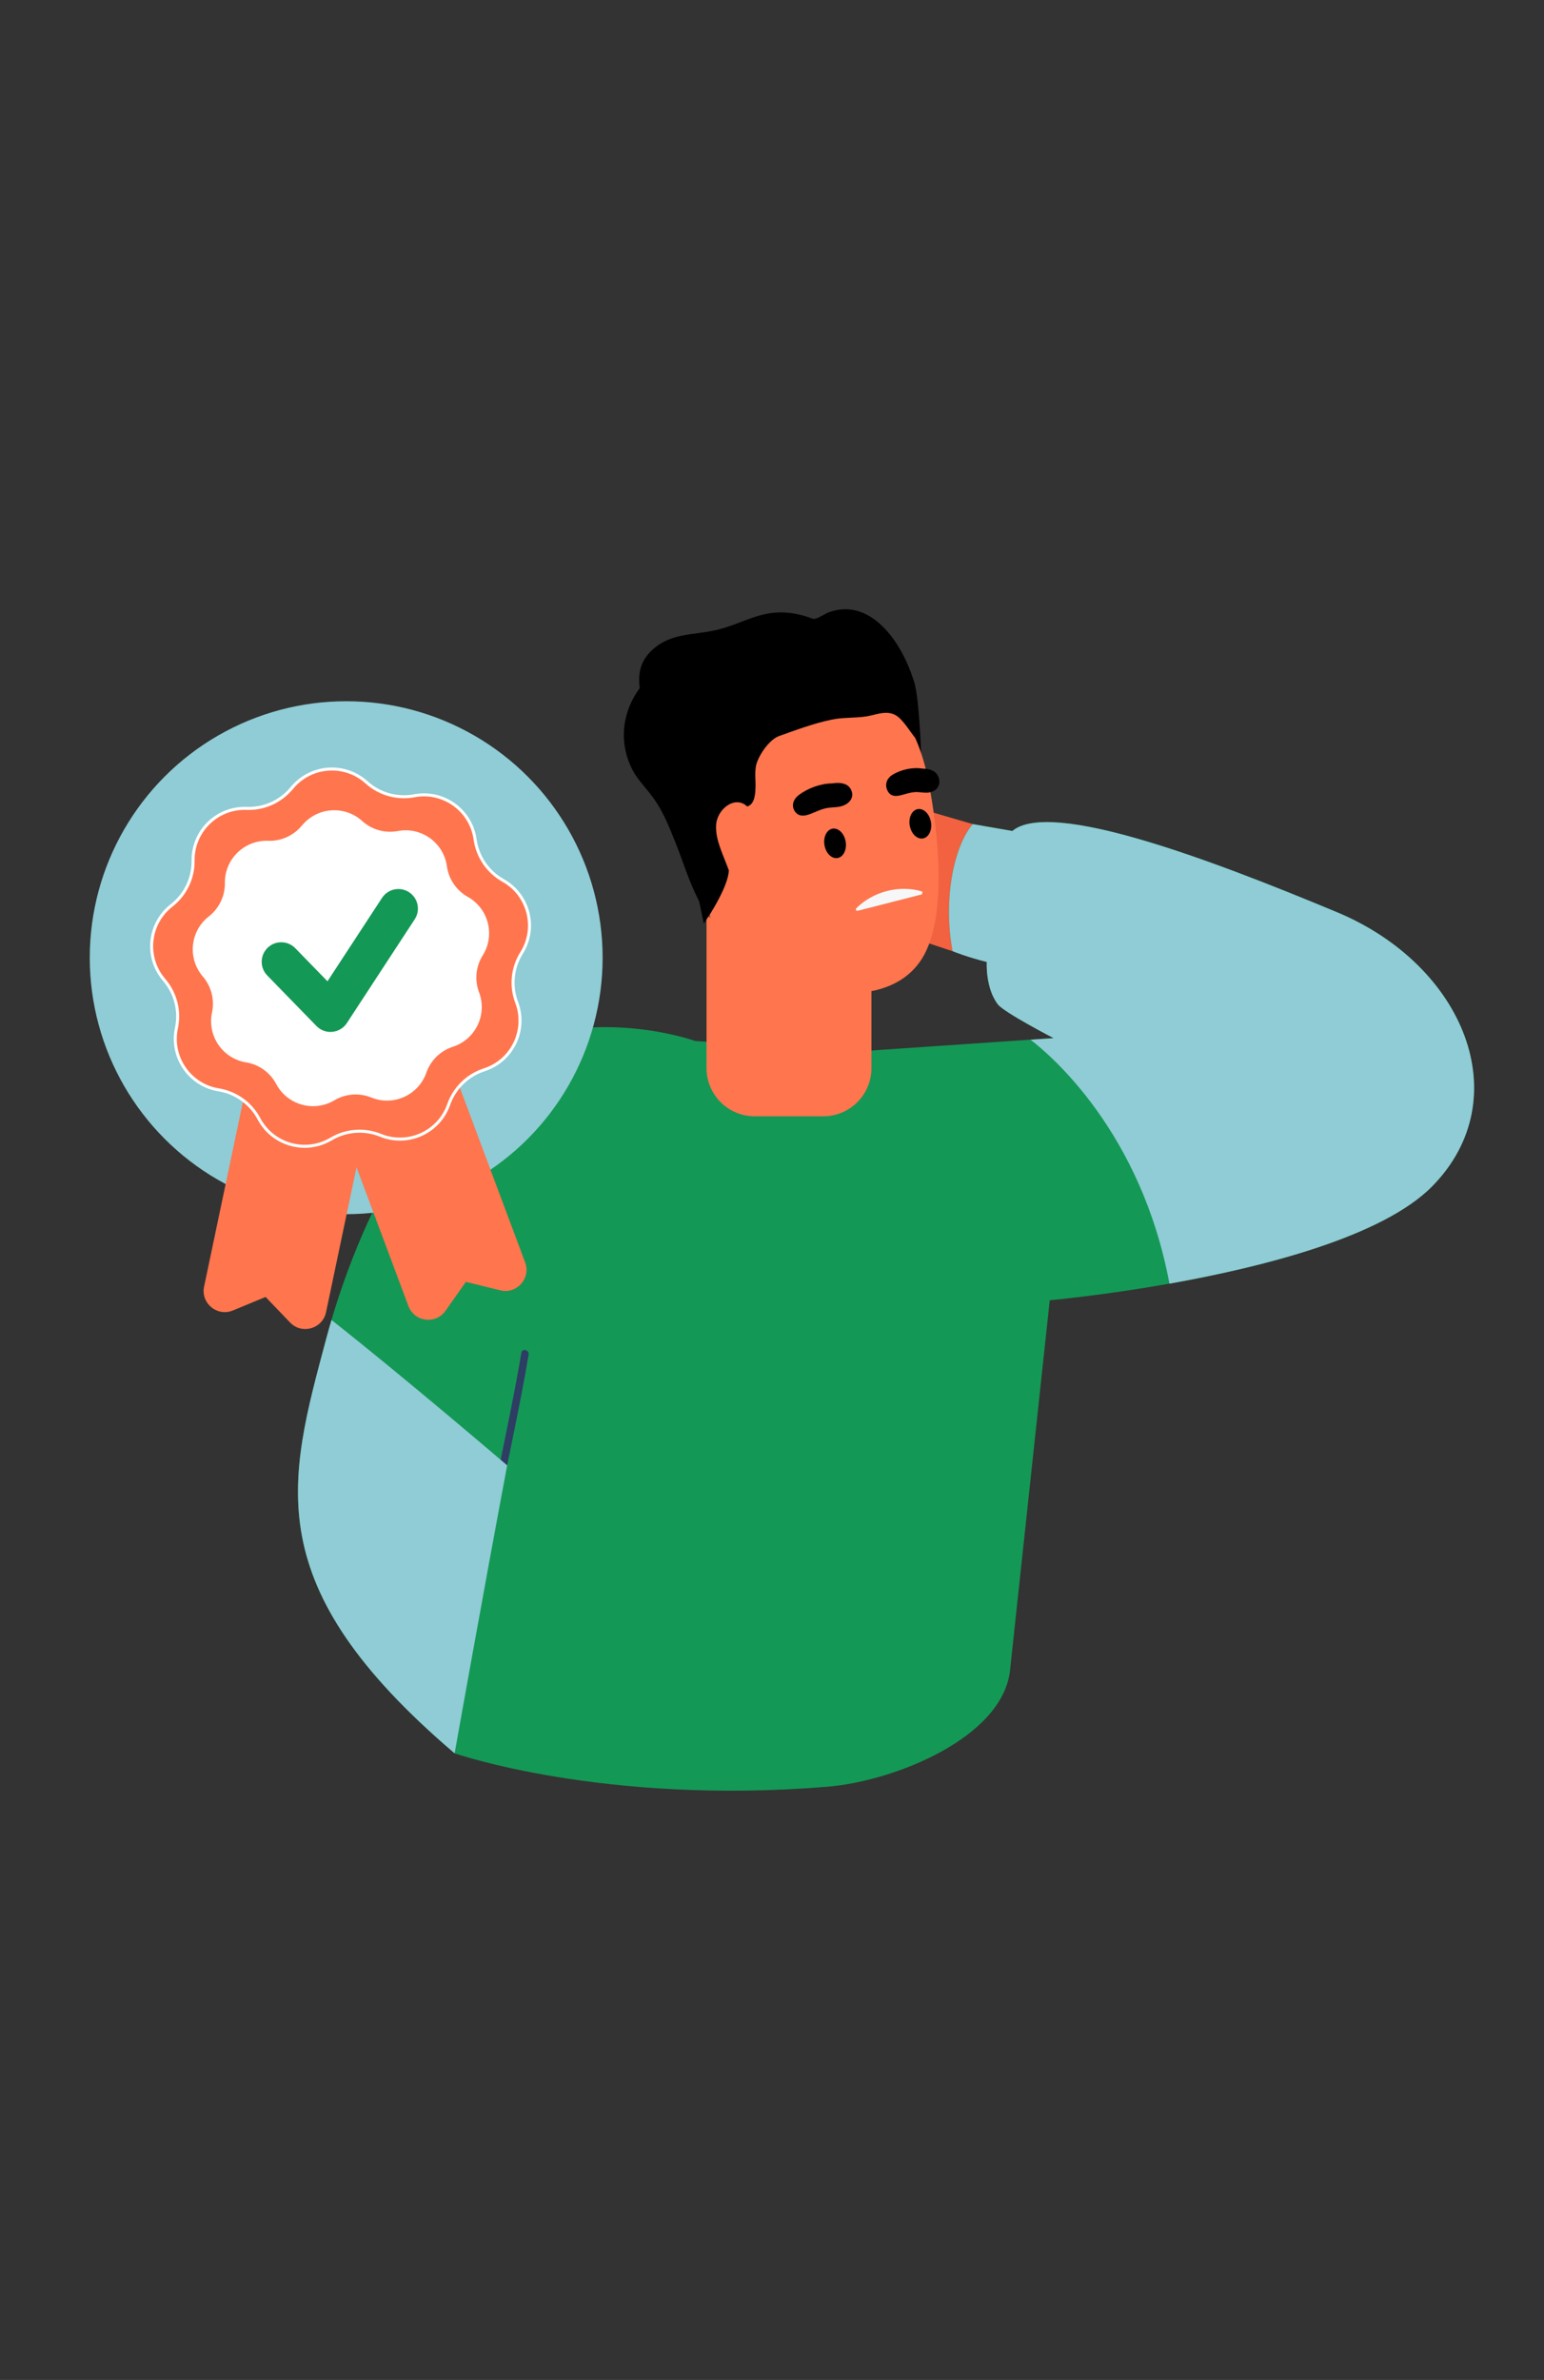 <?xml version="1.0" encoding="UTF-8"?><svg id="Calque_1" xmlns="http://www.w3.org/2000/svg" viewBox="0 0 510 786"><rect x="0" y="0" width="510" height="786" fill="#333333" stroke="none"/><defs><style>.cls-1,.cls-2,.cls-3{fill:#ff754e;}.cls-2{fill-rule:evenodd;}.cls-4{fill:#fff;}.cls-5{fill:#8fccd5;}.cls-6{fill:#f26140;}.cls-7{fill:#2e3d63;}.cls-8{fill:#f7f7f7;}.cls-3{stroke:#fff;}.cls-9{fill:#149856;}</style></defs><polygon class="cls-6" points="314.66 314.15 285.6 304.48 286.6 262.05 321.32 272.17 314.66 314.15"/><path class="cls-9" d="M229.68,343.82s-25.49-9.35-53.91-1.38c-28.41,7.97-55.3,52.11-67.98,99.55-12.68,47.44-22.81,81.51,42.38,137.06,0,0,49.15,17.12,123.12,11.03,22.2-1.83,57.73-16.17,60.32-38.29l13.13-122.37s97.92-8.74,126.33-37.66c28.41-28.92,10.65-72.93-31.46-90.5-42.11-17.57-94.62-37.36-107.24-26.83l-13.06-2.27c-6.35,7.41-9.83,25.16-6.66,41.97,0,0,5,2.02,11.29,3.55,0,0-.51,8.62,3.68,14.03,2.05,2.65,18.39,11.13,18.39,11.13l-66.21,4.51-52.13-3.55Z"/><path class="cls-7" d="M172.22,446.74c-2.71,16.14-6.32,32.11-9.36,48.19-.29,1.56,2.09,2.22,2.39.66,3.03-16.08,6.65-32.05,9.36-48.19.26-1.56-2.12-2.23-2.38-.66h0Z"/><path class="cls-5" d="M167.53,483.97c-7.62,40.34-17.36,95.08-17.36,95.08h-.01c-65.18-55.56-55.06-89.63-42.37-137.06.54-2.03,1.11-4.04,1.71-6.05,23.79,18.72,58.04,48.02,58.04,48.02Z"/><path class="cls-5" d="M473.08,391.77c-16.46,16.74-56.24,26.72-86.8,32.17-9.39-50.27-39.37-75.58-45.88-80.56l7.62-.52s-16.35-8.48-18.39-11.13c-4.19-5.4-3.69-14.04-3.69-14.04-6.28-1.53-11.29-3.55-11.29-3.55-3.17-16.82.32-34.56,6.67-41.97l13.06,2.28c12.63-10.52,65.13,9.26,107.24,26.82,42.11,17.57,59.87,61.59,31.46,90.5Z"/><path class="cls-1" d="M233.37,297.76h54.48v54.99c0,8.79-7.13,15.92-15.92,15.92h-22.64c-8.79,0-15.92-7.13-15.92-15.92v-54.99h0Z"/><path d="M304.26,248.79s-13.54,7.2-18.33,13.72c-5.54,7.5-13.61,12.67-20.17,19.27-.75.75-1.51,1.51-2.19,2.3-6.22,6.56-11.84,13.88-18.7,19.64-2.98,2.53-5.05,4-8.41,1.21-.83-.72-1.62-1.55-2.34-2.45-1.21-1.47-2.26-3.21-3.28-5.05-3.2-6.03-5.47-13.54-7.54-18.7-2.45-6.11-4.6-11.73-8.79-16.89-2.07-2.6-4.19-4.83-5.73-7.84-4.6-9.2-3.09-19.19,2.53-26.73-.6-4.79.11-9.01,4.3-12.78,1.7-1.51,3.47-2.56,5.28-3.28,5.05-2.07,10.6-1.85,16.29-3.28,8.56-2.15,14.1-6.52,23.38-5.54,2.75.3,5.32.98,7.8,1.92,1.21.49,4.26-1.7,5.5-2.15,1.89-.64,3.92-1.02,5.96-.94,3.73.15,7.16,1.77,9.99,4.11,6,4.94,9.77,12.48,12.1,19.72,1.73,5.24,2.34,23.75,2.34,23.75Z"/><path class="cls-1" d="M228.94,253.52c.38,12.86.83,25.83,2.49,38.61.34,2.53,1.06,5.24,2.07,7.96.23.72.53,1.43.79,2.15.94,2.3,2,4.56,3.09,6.67,3.17,6.37,6.49,11.27,6.64,11.35,5.01,1.92,11.09,3.96,17.5,5.47,5.54,1.36,11.39,2.26,16.97,2.38h.26c9.95.11,19.19-2.45,24.88-10.18,10.07-13.61,6-44.79,3.02-60.1-.98-5.01-2.41-9.88-4.41-14.25l-.04-.04c-4.83-10.6-13.01-18.36-26.7-18.51-15.5-.15-27.64,7.77-37.97,17.95v.04c-2.94,2.87-5.77,5.92-8.45,9.05-.45.49-.41,1.06-.15,1.47Z"/><path d="M302.23,243.58l-.04-.04c-1.73-2.11-3.85-5.77-6.18-7.24-3.17-1.92-6.64-.19-9.88.3-3.77.6-7.65.26-11.39,1.06-5.66,1.13-12.03,3.51-17.42,5.43-.6.23-1.24.57-1.85,1.06-2.64,2-5.01,5.84-5.69,8.45-.19.87-.26,1.73-.3,2.6-.04,1.43.11,2.9.08,4.41-.04,2.45-.19,5.96-2.75,6.75-3.96-3.85-10.14.83-10.29,6.41-.15,4.83,2.34,9.46,4.22,14.67-.08,2.53-1.55,6-3.2,9.2-1.02,2-2.15,3.88-3.05,5.35-.08.08-.11.19-.19.26-.04.08-.11.15-.15.23-.83,1.32-1.47,2.22-1.62,2.49-.04,0-.04.04-.04.04,0,0-.72-3.17-1.58-7.47,0-.04,0-.08-.04-.11-1.47-6.98-3.51-16.89-4.15-21.53-1.02-7.47-1.96-15.16-.45-22.66.6-2.9,1.77-5.54,3.39-7.88,1.06-1.58,2.3-3.02,3.7-4.37,1.43-1.36,2.98-2.6,4.6-3.77,4.11-2.94,8.71-5.32,12.93-7.2,11.76-5.2,31.33-11.65,44.08-7.35,5.24,1.77,7.28,20.93,7.28,20.93Z"/><path d="M279.08,276.93c.85,2.55.08,5.33-1.71,6.21-1.8.88-3.94-.48-4.79-3.03-.85-2.55-.08-5.33,1.71-6.21,1.8-.88,3.94.48,4.79,3.03Z"/><path d="M307.24,270.45c.87,2.55.12,5.33-1.67,6.22-1.79.89-3.95-.45-4.81-3-.87-2.55-.12-5.33,1.67-6.22,1.79-.89,3.95.45,4.81,3Z"/><path d="M263.85,262.56c2.84-2.14,7.06-3.8,10.93-3.83,2.98-.46,5.86-.02,6.61,2.84.65,2.46-1.49,4.21-3.64,4.74-1.69.42-3.45.25-5.13.66-1.44.35-2.83.96-4.19,1.54-2.05.87-4.47,1.62-5.93-.63-1.25-1.93-.33-4.05,1.35-5.32Z"/><path d="M294.75,255.9c2.7-1.66,6.57-2.63,9.97-2.06,2.66.02,5.14.9,5.53,3.83.33,2.52-1.72,3.91-3.66,4.09-1.52.15-3.05-.29-4.57-.15-1.3.12-2.58.5-3.83.86-1.88.54-4.08.89-5.14-1.55-.91-2.09.1-4.04,1.7-5.02Z"/><path class="cls-8" d="M304.56,295.36l-21.26,5.44c-.49.12-.82-.48-.47-.83,5.57-5.57,14.29-7.84,21.84-5.53"/><circle class="cls-5" cx="114.35" cy="316.29" r="84.7"/><path class="cls-2" d="M121.8,366.26l-40.28-8.46-13.9,66.13h0l-.21.98c-1.15,5.49,4.31,10.03,9.5,7.89l10.81-4.47,8.1,8.44c3.88,4.05,10.72,2.09,11.87-3.4l.21-.98h0l13.9-66.13Z"/><path class="cls-2" d="M110.89,367.09l38.55-14.41,23.67,63.3h0l.35.94c1.97,5.26-2.76,10.57-8.21,9.22l-11.36-2.79-6.74,9.56c-3.23,4.59-10.28,3.68-12.25-1.58l-.35-.94h0l-23.67-63.3Z"/><path class="cls-3" d="M96.42,260.23c6.18-7.54,17.4-8.39,24.64-1.86,4.28,3.87,10.13,5.51,15.8,4.44,9.58-1.81,18.73,4.76,20.07,14.41.8,5.72,4.22,10.73,9.25,13.55,8.5,4.77,11.29,15.68,6.11,23.94-3.06,4.89-3.67,10.93-1.63,16.33,3.45,9.12-1.43,19.27-10.71,22.27-5.49,1.78-9.83,6.02-11.74,11.46-3.22,9.2-13.48,13.84-22.52,10.17-5.35-2.17-11.4-1.71-16.36,1.24-8.38,4.98-19.23,1.93-23.79-6.68-2.7-5.1-7.63-8.64-13.33-9.57-9.62-1.57-15.97-10.88-13.93-20.41,1.21-5.64-.3-11.53-4.06-15.9-6.36-7.39-5.24-18.6,2.45-24.59,4.55-3.55,7.18-9.02,7.11-14.79-.12-9.75,7.94-17.62,17.68-17.26,5.77.21,11.3-2.29,14.95-6.76Z"/><path class="cls-4" d="M99.74,272.64c4.98-6.09,14.05-6.78,19.89-1.5,3.2,2.89,7.56,4.11,11.79,3.31,7.73-1.46,15.12,3.84,16.2,11.64.59,4.27,3.15,8.01,6.9,10.11,6.86,3.85,9.11,12.66,4.93,19.33-2.29,3.65-2.74,8.16-1.21,12.19,2.78,7.36-1.16,15.56-8.65,17.98-4.1,1.33-7.34,4.49-8.76,8.56-2.6,7.43-10.89,11.17-18.18,8.21-3.99-1.62-8.51-1.28-12.21.92-6.77,4.02-15.52,1.56-19.21-5.39-2.02-3.81-5.7-6.45-9.95-7.14-7.77-1.27-12.89-8.78-11.25-16.48.9-4.21-.22-8.6-3.03-11.87-5.13-5.97-4.23-15.01,1.97-19.85,3.4-2.65,5.36-6.73,5.31-11.04-.1-7.87,6.41-14.22,14.27-13.94,4.3.16,8.43-1.71,11.16-5.04Z"/><path class="cls-9" d="M109.16,340.81c-1.73,0-3.4-.7-4.62-1.95l-16.27-16.71c-2.49-2.55-2.43-6.64.12-9.13s6.64-2.43,9.13.12l10.65,10.94,18.02-27.55c1.95-2.98,5.95-3.82,8.93-1.87,2.98,1.95,3.82,5.95,1.87,8.93l-22.42,34.29c-1.07,1.64-2.83,2.7-4.78,2.89-.21.02-.42.03-.62.03Z"/></svg>